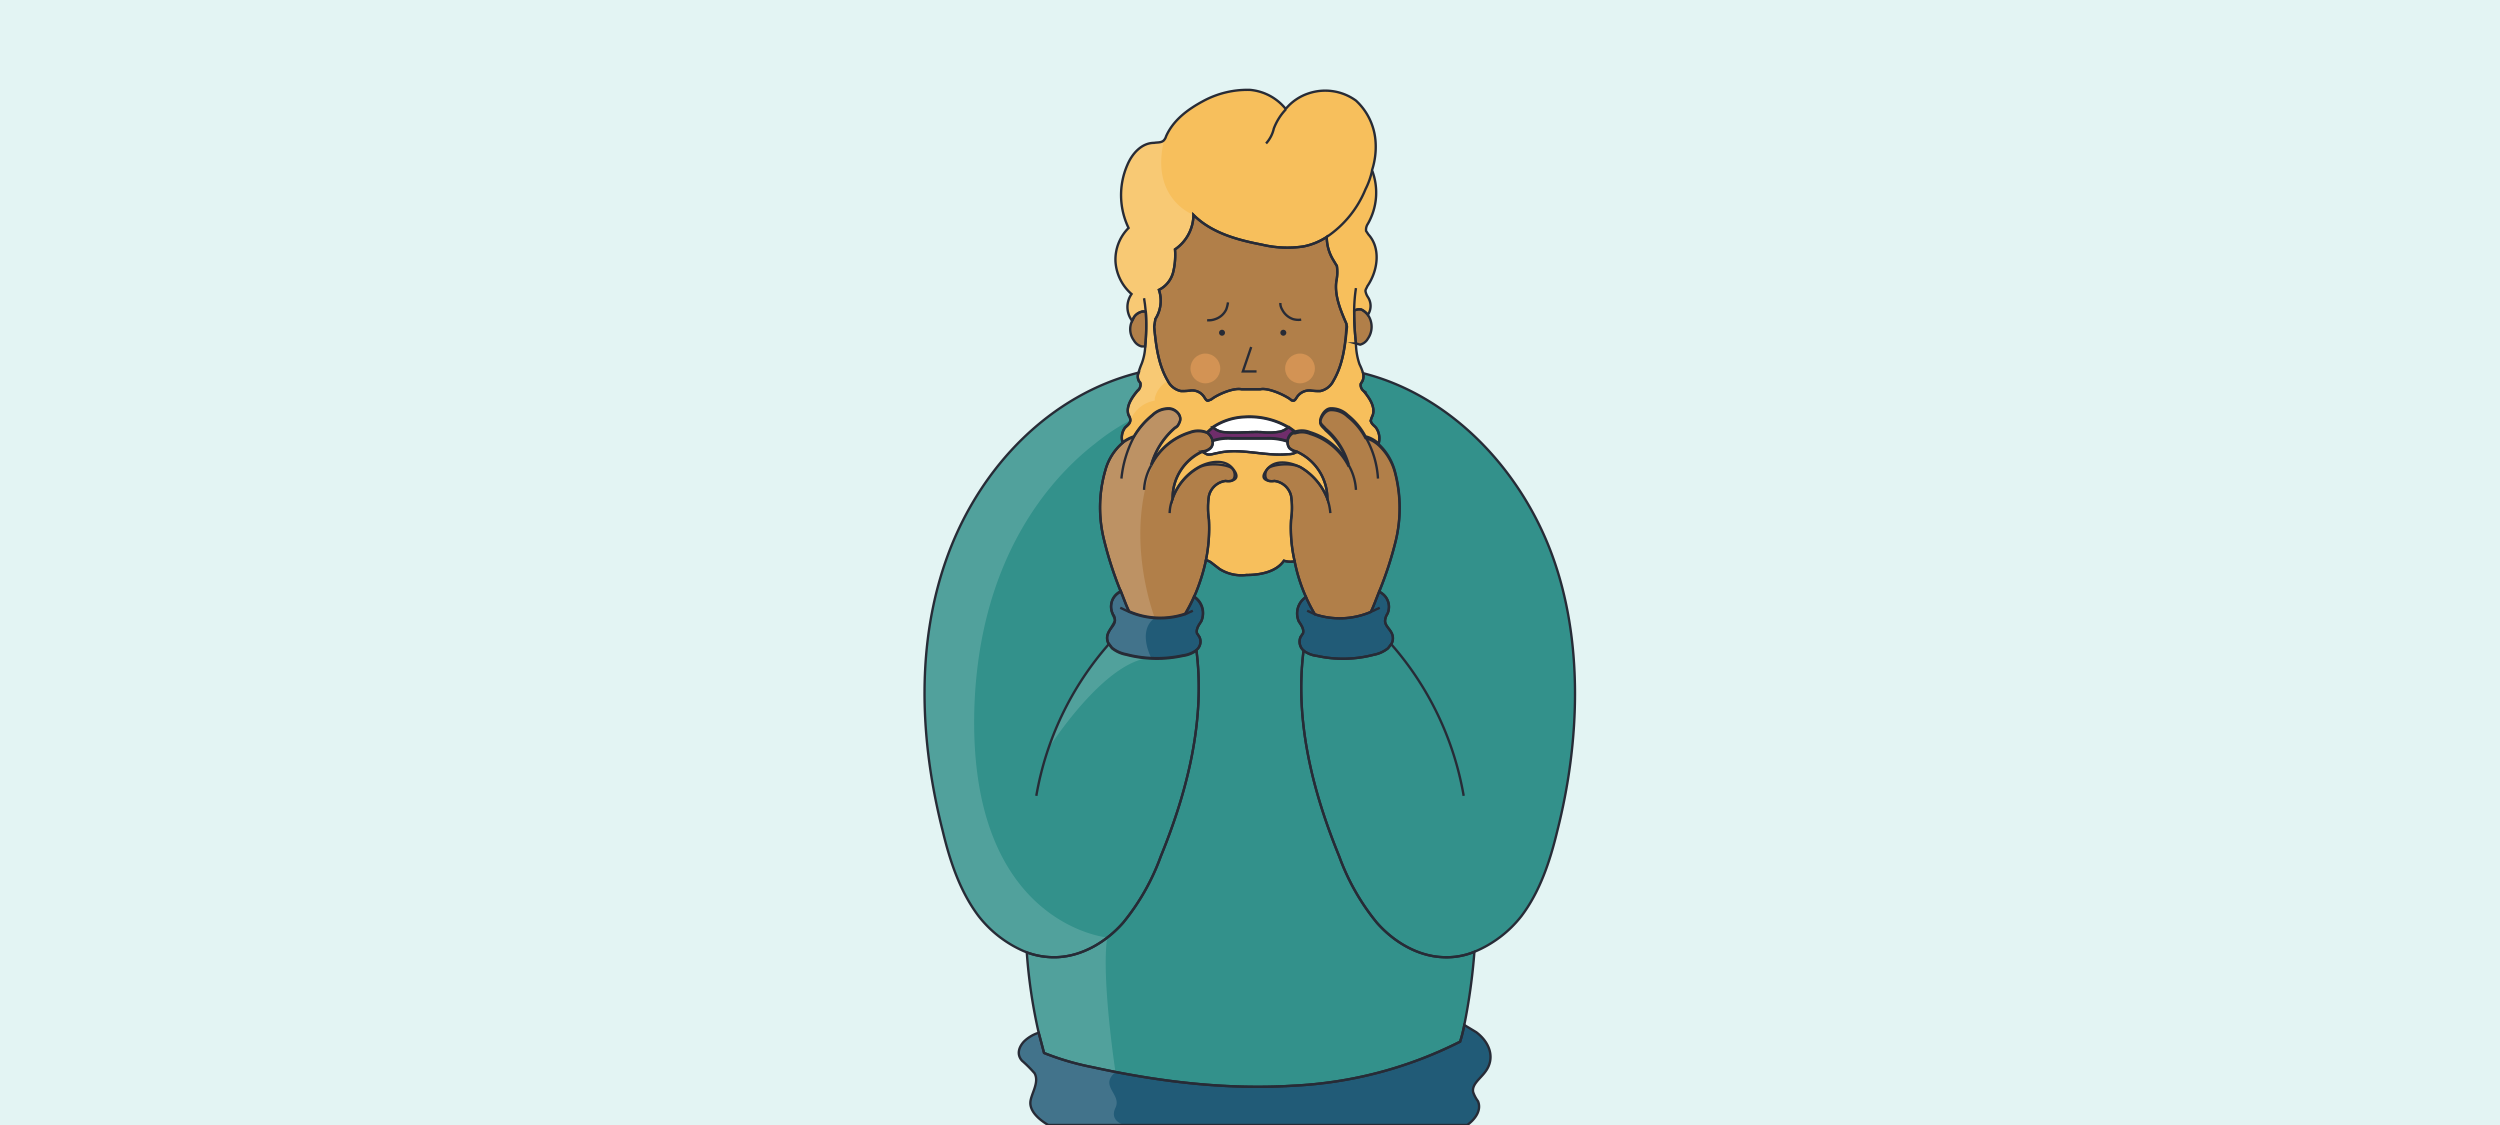 <svg id="Capa_3" data-name="Capa 3" xmlns="http://www.w3.org/2000/svg" viewBox="0 0 420 189"><defs><style>.cls-1{fill:#e3f4f3;}.cls-11,.cls-2{fill:none;}.cls-3{fill:#fff;}.cls-4{fill:#6f2d6b;}.cls-5{fill:#f7bf5c;}.cls-6{fill:#b17f49;}.cls-7{fill:#215b77;}.cls-8{fill:#33918b;}.cls-9{fill:#d39354;}.cls-10{opacity:0.15;}.cls-11{stroke:#272b36;stroke-miterlimit:10;stroke-width:0.4px;}.cls-12{fill:#272b36;}</style></defs><rect class="cls-1" width="420" height="189"/><path class="cls-2" d="M200.4,102.6l-1.3.6"/><path class="cls-2" d="M189.7,102.8l-1.5-.7"/><path class="cls-3" d="M216.4,71.8a3.3,3.3,0,0,1-1.3.7,10.6,10.6,0,0,1-3.1.1c-2.1-.1-4.2.2-6.3,0a3,3,0,0,1-1.9-.8,10.4,10.4,0,0,1,5.2-1.7A13,13,0,0,1,216.4,71.8Z"/><path class="cls-4" d="M217.6,72.6h-.4a1.9,1.9,0,0,0-.9,1.5,9.7,9.7,0,0,0-3.4-.5h-6a8.3,8.3,0,0,0-3.2.4,2.4,2.4,0,0,0-.9-1.3l1-.9a3,3,0,0,0,1.9.8c2.1.2,4.2-.1,6.3,0a10.6,10.6,0,0,0,3.1-.1,3.3,3.3,0,0,0,1.3-.7h.1Z"/><path class="cls-3" d="M217.9,75.9a2.6,2.6,0,0,1-1.5.4c-3.9.4-8-1.1-11.8-.2-.7.1-1.3.4-1.9.2l-.7-.4h.2a2.3,2.3,0,0,0,1.2-.6,1.3,1.3,0,0,0,.3-1.2,8.3,8.3,0,0,1,3.2-.4h6a9.7,9.7,0,0,1,3.4.5,1.7,1.7,0,0,0,.3,1,2.4,2.4,0,0,0,1.1.6Z"/><path class="cls-2" d="M220.9,103.2l-1.3-.6"/><path class="cls-2" d="M231.8,102.1l-1.5.7"/><path class="cls-2" d="M192.5,52.5c-.1-1-.2-1.9-.3-2.4"/><path class="cls-5" d="M231.2,71.9c-.3-.4-.9-.7-.9-1.3a4.1,4.1,0,0,1,.3-.8c.5-1.4-.5-2.9-1.5-4.1a1.3,1.3,0,0,1-.5-1.2l.3-.5a2,2,0,0,0,.1-1.3,9.4,9.4,0,0,0-.6-1.5,11.1,11.1,0,0,1-.6-3.5,49.3,49.3,0,0,1-.3-5.5,1.7,1.7,0,0,1,1.2-.2,3.1,3.1,0,0,1,1.1.9h0a2.7,2.7,0,0,0,0-3,2.6,2.6,0,0,1-.4-1c0-.3.2-.5.3-.8,1.8-2.6,2.3-6.4.2-8.7l-.4-.6a1.8,1.8,0,0,1,.3-1.2,10.5,10.5,0,0,0,.7-9,12.7,12.7,0,0,0,.6-4.7,10.3,10.3,0,0,0-3.3-7,8.8,8.8,0,0,0-8-1.2,8.4,8.4,0,0,0-3.8,2.6,8.7,8.7,0,0,0-6-3.2,15.6,15.6,0,0,0-7.9,1.9c-2.6,1.4-5,3.2-6.2,5.9a1.6,1.6,0,0,1-.4.7c-.4.4-1.1.3-1.6.4-2.1,0-3.7,1.8-4.5,3.7a12.7,12.7,0,0,0,.2,10.6,7.5,7.5,0,0,0-2.2,5.6,7.9,7.9,0,0,0,2.7,5.5,3.8,3.8,0,0,0,.1,4.5l.3-.6a2.2,2.2,0,0,1,1.2-.9,1.1,1.1,0,0,1,.8,0,36.4,36.4,0,0,1-.1,5.7,9.2,9.2,0,0,1-.6,3,12.1,12.1,0,0,0-.5,1.4,1.7,1.7,0,0,0,0,1.4c.1.2.3.3.3.5a1.3,1.3,0,0,1-.5,1.2c-1,1.2-2,2.7-1.5,4.1a1.6,1.6,0,0,1,.3.8c0,.6-.5.9-.9,1.3a2.8,2.8,0,0,0-.4,2.5,6.9,6.9,0,0,1,1.9-1,13.2,13.2,0,0,1,3.1-3.6,3.9,3.9,0,0,1,2.9-1.1c1.1.1,2.1,1.2,1.7,2.2s-.6.8-1,1.2a12.9,12.9,0,0,0-3.8,6.1,10.8,10.8,0,0,1,6.5-5.5,3.9,3.9,0,0,1,2.8,0h.1l1-.9a10.4,10.4,0,0,1,5.2-1.7,13,13,0,0,1,7.4,1.7h.1l1.1.8h0a3.6,3.6,0,0,1,2.5.1,10.8,10.8,0,0,1,6.5,5.5,12.4,12.4,0,0,0-3.9-6.1c-.3-.4-.8-.7-.9-1.2s.6-2.1,1.7-2.2a3.9,3.9,0,0,1,2.9,1.1,11.3,11.3,0,0,1,3,3.6,5.2,5.2,0,0,1,2.2,1.2A3.1,3.1,0,0,0,231.2,71.9ZM224,64a3.2,3.2,0,0,1-2.2,1.7,10.3,10.3,0,0,1-1.7-.1,2.5,2.5,0,0,0-2.2,1.1c-.2.3-.4.7-.7.6a.5.5,0,0,1-.4-.2c-1.1-.8-3.8-2-5.1-1.7h-3.1c-1.4-.3-4.1.9-5.1,1.7l-.5.2c-.3.1-.5-.3-.7-.6a2.4,2.4,0,0,0-2.2-1.1,10.3,10.3,0,0,1-1.7.1,3.2,3.2,0,0,1-2.2-1.7c-1.6-2.7-2-5.9-2.3-9.1l.2-1.3a5.7,5.7,0,0,0,.6-4.9,4.6,4.6,0,0,0,2.4-3,12.2,12.2,0,0,0,.3-3.8,7.1,7.1,0,0,0,3.1-5.8c3,3,7.3,4.2,11.5,5a18.4,18.4,0,0,0,7,.3,11.1,11.1,0,0,0,3.9-1.6,7.4,7.4,0,0,0,1.1,3.9l.6,1a7.7,7.7,0,0,1-.1,2.6c-.3,2.4.7,4.8,1.7,7.1v.5C226,58.1,225.6,61.3,224,64Z"/><path class="cls-6" d="M226.3,54.9c-.3,3.2-.7,6.4-2.3,9.1a3.2,3.2,0,0,1-2.2,1.7,10.3,10.3,0,0,1-1.7-.1,2.5,2.5,0,0,0-2.2,1.1c-.2.3-.4.7-.7.6a.5.5,0,0,1-.4-.2c-1.1-.8-3.8-2-5.1-1.7h-3.1c-1.4-.3-4.1.9-5.1,1.7l-.5.2c-.3.1-.5-.3-.7-.6a2.4,2.4,0,0,0-2.2-1.1,10.3,10.3,0,0,1-1.7.1,3.2,3.2,0,0,1-2.2-1.7c-1.6-2.7-2-5.9-2.3-9.1l.2-1.3a5.7,5.7,0,0,0,.6-4.9,4.6,4.6,0,0,0,2.4-3,12.2,12.2,0,0,0,.3-3.8,7.1,7.1,0,0,0,3.1-5.8c3,3,7.3,4.2,11.5,5a18.4,18.4,0,0,0,7,.3,11.1,11.1,0,0,0,3.9-1.6,7.4,7.4,0,0,0,1.1,3.9l.6,1a7.7,7.7,0,0,1-.1,2.6c-.3,2.4.7,4.8,1.7,7.1Z"/><path class="cls-2" d="M227.8,48.4a26.2,26.2,0,0,0-.3,3.8"/><path class="cls-2" d="M212.7,24.1a5.5,5.5,0,0,0,1.3-2.5,9.6,9.6,0,0,1,2-3.2"/><path class="cls-2" d="M230.5,28.7a12.8,12.8,0,0,1-1.1,3.1,17.7,17.7,0,0,1-6.5,8"/><path class="cls-6" d="M192.4,58.2h-.6a2.1,2.1,0,0,1-1.3-1,3.2,3.2,0,0,1-.3-3.3l.3-.6a2.2,2.2,0,0,1,1.2-.9,1.1,1.1,0,0,1,.8,0A36.4,36.4,0,0,1,192.4,58.2Z"/><path class="cls-6" d="M229.8,56.9a2.1,2.1,0,0,1-1.3,1l-.7-.2a49.3,49.3,0,0,1-.3-5.5,1.7,1.7,0,0,1,1.2-.2,3.1,3.1,0,0,1,1.1.9h0A3.5,3.5,0,0,1,229.8,56.9Z"/><path class="cls-2" d="M229.8,53h0"/><path class="cls-6" d="M206.8,80.8a2.7,2.7,0,0,1-.9,0,3.3,3.3,0,0,0-2.8,2.5,13.4,13.4,0,0,0,0,4,27,27,0,0,1-.5,6.8,31.8,31.8,0,0,1-2,6.2,27,27,0,0,1-1.5,2.9,13.2,13.2,0,0,1-9.4-.4c-.5-1-.9-2.2-1.4-3.4a60.5,60.5,0,0,1-2.8-8.6,22.5,22.5,0,0,1,.2-11.8,9.3,9.3,0,0,1,2.9-4.6,6.9,6.9,0,0,1,1.9-1,13.2,13.2,0,0,1,3.1-3.6,3.9,3.9,0,0,1,2.9-1.1c1.1.1,2.1,1.2,1.7,2.2s-.6.8-1,1.2a12.9,12.9,0,0,0-3.8,6.1,10.8,10.8,0,0,1,6.5-5.5,3.9,3.9,0,0,1,2.8,0h.1a2.4,2.4,0,0,1,.9,1.3,1.3,1.3,0,0,1-.3,1.2,2.3,2.3,0,0,1-1.2.6H202a8.6,8.6,0,0,0-5,7.9,9.7,9.7,0,0,1,4.5-5.3c1.7-.9,4.2-1.3,5.5.2S207.6,80.6,206.8,80.8Z"/><path class="cls-7" d="M201.8,104.4c-.4.6-.9,1.3-.7,2l.4.6a1.8,1.8,0,0,1-.5,2.2h0a5,5,0,0,1-2.3.9,20.3,20.3,0,0,1-9.5-.2,5.3,5.3,0,0,1-2.4-1.1l-.6-.8a1.9,1.9,0,0,1-.1-1.5c.3-.9,1.3-1.5,1.2-2.4s-.3-.7-.4-1.1a2.8,2.8,0,0,1,.3-2.8,3.1,3.1,0,0,1,1.1-.9c.5,1.2.9,2.4,1.4,3.4a13.2,13.2,0,0,0,9.4.4,27,27,0,0,0,1.5-2.9A3.3,3.3,0,0,1,201.8,104.4Z"/><path class="cls-8" d="M195,143.9a38,38,0,0,1-6.3,11.1c-2.8,3.2-6.8,5.6-11,5.8a13.2,13.2,0,0,1-5.2-.8,19.4,19.4,0,0,1-8.1-6.1c-3.1-4.1-4.8-9.2-6-14.2-3.9-15.3-4.6-31.8.9-46.6s17.2-26.8,32-30.5a1.7,1.7,0,0,0,0,1.4c.1.2.3.3.3.5a1.3,1.3,0,0,1-.5,1.2c-1,1.2-2,2.7-1.5,4.1a1.6,1.6,0,0,1,.3.8c0,.6-.5.9-.9,1.3a2.8,2.8,0,0,0-.4,2.5,9.3,9.3,0,0,0-2.9,4.6,22.5,22.5,0,0,0-.2,11.8,60.5,60.5,0,0,0,2.8,8.6,3.1,3.1,0,0,0-1.1.9,2.8,2.8,0,0,0-.3,2.8c.1.4.4.7.4,1.1s-.9,1.5-1.2,2.4a1.9,1.9,0,0,0,.1,1.5l.6.8a5.3,5.3,0,0,0,2.4,1.1,20.3,20.3,0,0,0,9.5.2,5,5,0,0,0,2.3-.9h0C202.5,121,199.5,132.9,195,143.9Z"/><path class="cls-2" d="M174.1,133.7a52,52,0,0,1,12.2-25.5"/><path class="cls-6" d="M234.5,90.8a60.5,60.5,0,0,1-2.8,8.6c-.5,1.2-.9,2.4-1.4,3.4a13.2,13.2,0,0,1-9.4.4,27,27,0,0,1-1.5-2.9,27.8,27.8,0,0,1-1.9-6,24.9,24.9,0,0,1-.6-7,13.4,13.4,0,0,0,0-4,3.3,3.3,0,0,0-2.8-2.5,2.7,2.7,0,0,1-.9,0c-.8-.2-.8-1.5-.2-2.1s3.7-1.1,5.5-.2a10.6,10.6,0,0,1,4.5,5.3,8.7,8.7,0,0,0-5.1-7.9h-.2a2.4,2.4,0,0,1-1.1-.6,1.7,1.7,0,0,1-.3-1,1.9,1.9,0,0,1,.9-1.5h.4a3.6,3.6,0,0,1,2.5.1,10.8,10.8,0,0,1,6.5,5.5,12.4,12.4,0,0,0-3.9-6.1c-.3-.4-.8-.7-.9-1.2s.6-2.1,1.7-2.2a3.9,3.9,0,0,1,2.9,1.1,11.3,11.3,0,0,1,3,3.6,5.2,5.2,0,0,1,2.2,1.2,9.6,9.6,0,0,1,2.7,4.4A23.6,23.6,0,0,1,234.5,90.8Z"/><path class="cls-7" d="M233.8,108.1l-.6.8a5.3,5.3,0,0,1-2.4,1.1,20.3,20.3,0,0,1-9.5.2,4.6,4.6,0,0,1-2.3-.9h0a2,2,0,0,1-.5-2.3l.4-.6c.2-.7-.3-1.4-.7-2a3.3,3.3,0,0,1,1.2-4.1,27,27,0,0,0,1.5,2.9,13.2,13.2,0,0,0,9.4-.4c.5-1,.9-2.2,1.4-3.4a3.1,3.1,0,0,1,1.1.9,2.8,2.8,0,0,1,.3,2.8,2.5,2.5,0,0,0-.4,1.1c-.1.9.9,1.5,1.2,2.4A1.9,1.9,0,0,1,233.8,108.1Z"/><path class="cls-8" d="M261.6,139.7c-1.2,5-2.9,10.1-6,14.2a19.4,19.4,0,0,1-7.9,6,12.3,12.3,0,0,1-5.4.9c-4.2-.2-8.2-2.6-11-5.8a38,38,0,0,1-6.3-11.1c-4.5-11-7.5-22.9-6-34.6h0a4.6,4.6,0,0,0,2.3.9,20.3,20.3,0,0,0,9.5-.2,5.3,5.3,0,0,0,2.4-1.1l.6-.8a1.9,1.9,0,0,0,.1-1.5c-.3-.9-1.3-1.5-1.2-2.4a2.5,2.5,0,0,1,.4-1.1,2.8,2.8,0,0,0-.3-2.8,3.1,3.1,0,0,0-1.1-.9,60.5,60.5,0,0,0,2.8-8.6,23.6,23.6,0,0,0-.2-11.8,9.6,9.6,0,0,0-2.7-4.4,3.1,3.1,0,0,0-.4-2.7c-.3-.4-.9-.7-.9-1.3a4.1,4.1,0,0,1,.3-.8c.5-1.4-.5-2.9-1.5-4.1a1.3,1.3,0,0,1-.5-1.2l.3-.5a2,2,0,0,0,.1-1.3c14.7,3.7,26.4,16.1,31.7,30.4S265.5,124.4,261.6,139.7Z"/><path class="cls-2" d="M245.9,133.7a52,52,0,0,0-12.2-25.5"/><path class="cls-5" d="M223,83.8a10.6,10.6,0,0,0-4.5-5.3c-1.8-.9-4.2-1.3-5.5.2s-.6,1.9.2,2.1a2.7,2.7,0,0,0,.9,0,3.3,3.3,0,0,1,2.8,2.5,13.4,13.4,0,0,1,0,4,24.9,24.9,0,0,0,.6,7,3.7,3.7,0,0,1-1.8-.1c-1.3,1.9-4,2.4-6.3,2.4a6.9,6.9,0,0,1-4.5-1l-1.3-1a2.4,2.4,0,0,0-1-.5,27,27,0,0,0,.5-6.8,13.4,13.4,0,0,1,0-4,3.3,3.3,0,0,1,2.8-2.5,2.7,2.7,0,0,0,.9,0c.8-.2.8-1.5.2-2.1s-3.8-1.1-5.5-.2a9.7,9.7,0,0,0-4.5,5.3,8.6,8.6,0,0,1,5-7.9l.7.4c.6.2,1.2-.1,1.9-.2,3.8-.9,7.9.6,11.8.2a2.6,2.6,0,0,0,1.5-.4h0A8.7,8.7,0,0,1,223,83.8Z"/><path class="cls-8" d="M247.7,159.9a101.1,101.1,0,0,1-1.7,12.3h0a22.9,22.9,0,0,1-.7,2.8,69.4,69.4,0,0,1-28.1,7.4c-11.3.7-22.6-.7-33.6-3.1a45.5,45.5,0,0,1-8.2-2.4l-.9-3.4a87.9,87.9,0,0,1-2-13.5,13.2,13.2,0,0,0,5.2.8c4.2-.2,8.2-2.6,11-5.8a38,38,0,0,0,6.3-11.1c4.5-11,7.5-22.9,6-34.7a1.8,1.8,0,0,0,.5-2.2l-.4-.6c-.2-.7.3-1.4.7-2a3.3,3.3,0,0,0-1.2-4.1,31.8,31.8,0,0,0,2-6.2,2.4,2.4,0,0,1,1,.5l1.3,1a6.9,6.9,0,0,0,4.5,1c2.3,0,5-.5,6.3-2.4a3.7,3.7,0,0,0,1.8.1,27.8,27.8,0,0,0,1.9,6,3.3,3.3,0,0,0-1.2,4.1c.4.6.9,1.3.7,2l-.4.6a2,2,0,0,0,.5,2.3c-1.5,11.7,1.5,23.6,6,34.6a38,38,0,0,0,6.3,11.1c2.8,3.2,6.8,5.6,11,5.8A12.3,12.3,0,0,0,247.7,159.9Z"/><path class="cls-7" d="M249.5,180.1c-.8,1.1-2.3,2.1-2,3.4a5.5,5.5,0,0,0,.8,1.5c.6,1.4-.3,2.9-1.8,4H176.1c-1.7-1-3-2.3-3-3.7s1.6-3.4.7-5a20.8,20.8,0,0,0-2.1-2.1c-.9-1-.6-2.2.3-3.2a6.2,6.2,0,0,1,2.5-1.5l.9,3.4a45.5,45.5,0,0,0,8.2,2.4c11,2.4,22.3,3.8,33.6,3.1a69.4,69.4,0,0,0,28.1-7.4,22.9,22.9,0,0,0,.7-2.8l2,1.2C250.4,175.2,251.2,177.9,249.5,180.1Z"/><path class="cls-2" d="M188.4,80.4a19,19,0,0,1,2.1-7"/><path class="cls-2" d="M193.4,78.2a9.3,9.3,0,0,0-1.2,4.1"/><path class="cls-2" d="M197,83.8a6.9,6.9,0,0,0-.5,2.4"/><path class="cls-2" d="M229.4,73.4a15.8,15.8,0,0,1,2.1,7"/><path class="cls-2" d="M227.8,82.3a9.3,9.3,0,0,0-1.2-4.1"/><path class="cls-2" d="M223.5,86.2a10.3,10.3,0,0,0-.5-2.4"/><circle class="cls-9" cx="202.5" cy="61.9" r="2.5"/><circle class="cls-9" cx="218.4" cy="61.9" r="2.5"/><path class="cls-2" d="M202.8,53.8a3.2,3.2,0,0,0,1.4-.2A3.1,3.1,0,0,0,206,52a5.3,5.3,0,0,0,.3-1.2"/><path class="cls-2" d="M218.6,53.7a3.2,3.2,0,0,1-1.4-.1,3.2,3.2,0,0,1-1.8-1.6,2,2,0,0,1-.3-1.1"/><polyline class="cls-2" points="210.2 58.3 208.8 62.4 211.1 62.4"/><g class="cls-10"><path class="cls-3" d="M200.5,36.1v.2a.9.9,0,0,1-.1.5v.4c0,.2-.1.3-.1.5a3662971319950.4,3662971319950.4,0,0,0-.2.6l-.3.9-.4.6a3.6,3.6,0,0,1-.7,1,4.1,4.1,0,0,1-1.3,1v1.7a4.9,4.9,0,0,1-.1,1.2c0,.2-.1.4-.1.7s-.1.2-.1.3-.1.3-.2.5a3.6,3.6,0,0,1-.4.9l-.6.8-.3.3h0l-.4.2a.1.1,0,0,1-.1.1l-.4.2a5.7,5.7,0,0,1-.6,4.9l-.2,1.3a35.4,35.4,0,0,0,.7,4.7,8.6,8.6,0,0,0,.6,2.3h0l.3.7c.2.5.5,1,.7,1.4h0a4.5,4.5,0,0,0-2.2,2.9h0v.4a5.4,5.4,0,0,0-4.1,3.3,35,35,0,0,0-5.9,3.9c-7.5,5.8-19.4,19.1-20.3,44.2-1.2,36.6,22.3,38.8,22.3,38.8-1,6.9,1.4,22.6,1.4,22.6h0c-2.8,2.4,1.1,3.7,0,6s1.5,2.9,1.5,2.9H176.1c-1.7-1-3-2.3-3-3.7s1.6-3.4.7-5a20.8,20.8,0,0,0-2.1-2.1c-.9-1-.6-2.2.3-3.2a6.2,6.2,0,0,1,2.5-1.5,87.9,87.9,0,0,1-2-13.5,19.4,19.4,0,0,1-8.1-6.1c-3.1-4.1-4.8-9.2-6-14.2-3.9-15.3-4.6-31.8.9-46.6s17.2-26.8,32-30.5a12.1,12.1,0,0,1,.5-1.4,9.2,9.2,0,0,0,.6-3h0a36.4,36.4,0,0,0,.1-5.7h0a1.4,1.4,0,0,0-.9,0,.1.1,0,0,0-.1.1h-.3l-.3.3h-.3v.2c0,.1-.1.2-.2.3s-.1.2-.1.3a3.8,3.8,0,0,1-.1-4.5,7.9,7.9,0,0,1-2.7-5.5,7.5,7.5,0,0,1,2.2-5.6,12.7,12.7,0,0,1-.2-10.6c.8-1.9,2.4-3.7,4.5-3.7.5-.1,1.2,0,1.6-.4C193.1,33.4,200.5,36.1,200.5,36.1Z"/><path class="cls-3" d="M198.3,70.4a.7.7,0,0,1-.1.5v.2h0a2.1,2.1,0,0,1-.4.6h-.2l-.3.3-.6.6a7.9,7.9,0,0,0-1.2,1.5l-.5.6-.9,1.7a8.5,8.5,0,0,0-.6,1.7h0l.5-.9c-5.3,12.3-.3,25.8,0,26.6h0c-3,2.2-.6,6.7-.6,6.7-7.8.4-17.1,15-17.1,15a48.5,48.5,0,0,1,10.1-17.3v-.2a1.9,1.9,0,0,1-.1-1.5c.3-.8,1.3-1.5,1.2-2.4s-.3-.7-.4-1.1a2.8,2.8,0,0,1,.3-2.8,3.1,3.1,0,0,1,1.1-.9,64.9,64.9,0,0,1-2.8-8.6,22.5,22.5,0,0,1,.2-11.8,9.3,9.3,0,0,1,2.9-4.6h0l.7-.4.3-.2.4-.2.5-.2h0l.7-1,.5-.7.6-.7.4-.4.2-.2.7-.6,1.2-.8.7-.2a1.7,1.7,0,0,1,1-.1h1l.2.3.3.2v.3A1.4,1.4,0,0,1,198.3,70.4Z"/></g><path class="cls-11" d="M200.4,102.6l-1.3.6"/><path class="cls-11" d="M189.7,102.8l-1.5-.7"/><path class="cls-11" d="M216.4,71.8a3.3,3.3,0,0,1-1.3.7,10.6,10.6,0,0,1-3.1.1c-2.1-.1-4.2.2-6.3,0a3,3,0,0,1-1.9-.8,10.4,10.4,0,0,1,5.2-1.7A13,13,0,0,1,216.4,71.8Z"/><path class="cls-11" d="M217.6,72.6h-.4a1.9,1.9,0,0,0-.9,1.5,9.7,9.7,0,0,0-3.4-.5h-6a8.3,8.3,0,0,0-3.2.4,2.4,2.4,0,0,0-.9-1.3l1-.9a3,3,0,0,0,1.9.8c2.1.2,4.2-.1,6.3,0a10.6,10.6,0,0,0,3.1-.1,3.3,3.3,0,0,0,1.3-.7h.1Z"/><path class="cls-11" d="M217.9,75.9a2.6,2.6,0,0,1-1.5.4c-3.9.4-8-1.1-11.8-.2-.7.1-1.3.4-1.9.2l-.7-.4h.2a2.3,2.3,0,0,0,1.2-.6,1.3,1.3,0,0,0,.3-1.2,8.3,8.3,0,0,1,3.2-.4h6a9.7,9.7,0,0,1,3.4.5,1.7,1.7,0,0,0,.3,1,2.4,2.4,0,0,0,1.1.6Z"/><path class="cls-11" d="M220.9,103.2l-1.3-.6"/><path class="cls-11" d="M231.8,102.1l-1.5.7"/><path class="cls-11" d="M192.5,52.5c-.1-1-.2-1.9-.3-2.4"/><path class="cls-11" d="M231.2,71.9c-.3-.4-.9-.7-.9-1.3a4.1,4.1,0,0,1,.3-.8c.5-1.4-.5-2.9-1.5-4.1a1.3,1.3,0,0,1-.5-1.2l.3-.5a2,2,0,0,0,.1-1.3,9.4,9.4,0,0,0-.6-1.5,11.1,11.1,0,0,1-.6-3.5,49.3,49.3,0,0,1-.3-5.5,1.7,1.7,0,0,1,1.2-.2,3.1,3.1,0,0,1,1.1.9h0a2.7,2.7,0,0,0,0-3,2.6,2.6,0,0,1-.4-1c0-.3.2-.5.3-.8,1.8-2.6,2.3-6.4.2-8.7l-.4-.6a1.8,1.8,0,0,1,.3-1.2,10.5,10.5,0,0,0,.7-9,12.7,12.7,0,0,0,.6-4.7,10.3,10.3,0,0,0-3.3-7,8.8,8.8,0,0,0-8-1.2,8.4,8.4,0,0,0-3.8,2.6,8.7,8.7,0,0,0-6-3.2,15.6,15.6,0,0,0-7.9,1.9c-2.6,1.4-5,3.2-6.2,5.9a1.6,1.6,0,0,1-.4.7c-.4.4-1.1.3-1.6.4-2.1,0-3.7,1.8-4.5,3.7a12.7,12.7,0,0,0,.2,10.6,7.5,7.5,0,0,0-2.2,5.6,7.9,7.9,0,0,0,2.7,5.5,3.8,3.8,0,0,0,.1,4.5l.3-.6a2.2,2.2,0,0,1,1.2-.9,1.1,1.1,0,0,1,.8,0,36.4,36.4,0,0,1-.1,5.7,9.2,9.2,0,0,1-.6,3,12.1,12.1,0,0,0-.5,1.4,1.7,1.7,0,0,0,0,1.4c.1.2.3.3.3.5a1.3,1.3,0,0,1-.5,1.2c-1,1.2-2,2.7-1.5,4.1a1.6,1.6,0,0,1,.3.8c0,.6-.5.9-.9,1.3a2.8,2.8,0,0,0-.4,2.5,6.9,6.9,0,0,1,1.9-1,13.2,13.2,0,0,1,3.1-3.6,3.9,3.9,0,0,1,2.9-1.1c1.1.1,2.1,1.2,1.7,2.2s-.6.8-1,1.2a12.9,12.9,0,0,0-3.8,6.1,10.8,10.8,0,0,1,6.5-5.5,3.9,3.9,0,0,1,2.8,0h.1l1-.9a10.4,10.4,0,0,1,5.2-1.7,13,13,0,0,1,7.4,1.7h.1l1.1.8h0a3.6,3.6,0,0,1,2.5.1,10.8,10.8,0,0,1,6.5,5.5,12.4,12.4,0,0,0-3.9-6.1c-.3-.4-.8-.7-.9-1.2s.6-2.1,1.7-2.2a3.9,3.9,0,0,1,2.9,1.1,11.3,11.3,0,0,1,3,3.6,5.2,5.2,0,0,1,2.2,1.2A3.1,3.1,0,0,0,231.2,71.9ZM224,64a3.2,3.2,0,0,1-2.2,1.7,10.3,10.3,0,0,1-1.7-.1,2.5,2.5,0,0,0-2.2,1.1c-.2.3-.4.7-.7.6a.5.5,0,0,1-.4-.2c-1.1-.8-3.8-2-5.1-1.7h-3.1c-1.4-.3-4.1.9-5.1,1.7l-.5.2c-.3.1-.5-.3-.7-.6a2.4,2.4,0,0,0-2.2-1.1,10.3,10.3,0,0,1-1.7.1,3.2,3.2,0,0,1-2.2-1.7c-1.6-2.7-2-5.9-2.3-9.1l.2-1.3a5.7,5.7,0,0,0,.6-4.9,4.6,4.6,0,0,0,2.4-3,12.2,12.2,0,0,0,.3-3.8,7.1,7.1,0,0,0,3.1-5.8c3,3,7.3,4.2,11.5,5a18.4,18.4,0,0,0,7,.3,11.1,11.1,0,0,0,3.9-1.6,7.4,7.4,0,0,0,1.1,3.9l.6,1a7.7,7.7,0,0,1-.1,2.6c-.3,2.4.7,4.8,1.7,7.1v.5C226,58.1,225.6,61.3,224,64Z"/><path class="cls-11" d="M226.3,54.9c-.3,3.2-.7,6.4-2.3,9.1a3.2,3.2,0,0,1-2.2,1.7,10.3,10.3,0,0,1-1.7-.1,2.5,2.5,0,0,0-2.2,1.1c-.2.3-.4.7-.7.6a.5.5,0,0,1-.4-.2c-1.1-.8-3.8-2-5.1-1.7h-3.1c-1.4-.3-4.1.9-5.1,1.7l-.5.2c-.3.1-.5-.3-.7-.6a2.4,2.4,0,0,0-2.2-1.1,10.3,10.3,0,0,1-1.7.1,3.2,3.2,0,0,1-2.2-1.7c-1.6-2.7-2-5.9-2.3-9.1l.2-1.3a5.7,5.7,0,0,0,.6-4.9,4.6,4.6,0,0,0,2.4-3,12.2,12.2,0,0,0,.3-3.8,7.1,7.1,0,0,0,3.1-5.8c3,3,7.3,4.2,11.5,5a18.4,18.4,0,0,0,7,.3,11.1,11.1,0,0,0,3.9-1.6,7.4,7.4,0,0,0,1.1,3.9l.6,1a7.7,7.7,0,0,1-.1,2.6c-.3,2.4.7,4.8,1.7,7.1Z"/><path class="cls-11" d="M227.8,48.4a26.2,26.2,0,0,0-.3,3.8"/><path class="cls-11" d="M212.7,24.1a5.5,5.5,0,0,0,1.3-2.5,9.6,9.6,0,0,1,2-3.2"/><path class="cls-11" d="M230.5,28.7a12.8,12.8,0,0,1-1.1,3.1,17.7,17.7,0,0,1-6.5,8"/><path class="cls-11" d="M192.4,58.2h-.6a2.1,2.1,0,0,1-1.3-1,3.2,3.2,0,0,1-.3-3.3l.3-.6a2.2,2.2,0,0,1,1.2-.9,1.1,1.1,0,0,1,.8,0A36.4,36.4,0,0,1,192.4,58.2Z"/><path class="cls-11" d="M229.8,56.9a2.1,2.1,0,0,1-1.3,1l-.7-.2a49.3,49.3,0,0,1-.3-5.5,1.7,1.7,0,0,1,1.2-.2,3.1,3.1,0,0,1,1.1.9h0A3.5,3.5,0,0,1,229.8,56.9Z"/><path class="cls-11" d="M229.8,53h0"/><path class="cls-11" d="M206.8,80.8a2.7,2.7,0,0,1-.9,0,3.3,3.3,0,0,0-2.8,2.5,13.4,13.4,0,0,0,0,4,27,27,0,0,1-.5,6.8,31.8,31.8,0,0,1-2,6.2,27,27,0,0,1-1.5,2.9,13.2,13.2,0,0,1-9.4-.4c-.5-1-.9-2.2-1.4-3.4a60.5,60.5,0,0,1-2.8-8.6,22.5,22.5,0,0,1,.2-11.8,9.3,9.3,0,0,1,2.9-4.6,6.9,6.9,0,0,1,1.9-1,13.2,13.2,0,0,1,3.1-3.6,3.9,3.9,0,0,1,2.9-1.1c1.1.1,2.1,1.2,1.7,2.2s-.6.8-1,1.2a12.9,12.9,0,0,0-3.8,6.1,10.8,10.8,0,0,1,6.5-5.5,3.9,3.9,0,0,1,2.8,0h.1a2.4,2.4,0,0,1,.9,1.3,1.3,1.3,0,0,1-.3,1.2,2.3,2.3,0,0,1-1.2.6H202a8.6,8.6,0,0,0-5,7.9,9.7,9.7,0,0,1,4.5-5.3c1.7-.9,4.2-1.3,5.5.2S207.6,80.6,206.8,80.8Z"/><path class="cls-11" d="M201.8,104.4c-.4.6-.9,1.3-.7,2l.4.6a1.8,1.8,0,0,1-.5,2.2h0a5,5,0,0,1-2.3.9,20.3,20.3,0,0,1-9.5-.2,5.3,5.3,0,0,1-2.4-1.1l-.6-.8a1.9,1.9,0,0,1-.1-1.5c.3-.9,1.3-1.5,1.2-2.4s-.3-.7-.4-1.1a2.8,2.8,0,0,1,.3-2.8,3.1,3.1,0,0,1,1.1-.9c.5,1.2.9,2.4,1.4,3.4a13.2,13.2,0,0,0,9.4.4,27,27,0,0,0,1.5-2.9A3.3,3.3,0,0,1,201.8,104.4Z"/><path class="cls-11" d="M195,143.9a38,38,0,0,1-6.3,11.1c-2.8,3.2-6.8,5.6-11,5.8a13.2,13.2,0,0,1-5.2-.8,19.4,19.4,0,0,1-8.1-6.1c-3.1-4.1-4.8-9.2-6-14.2-3.9-15.3-4.6-31.8.9-46.6s17.2-26.8,32-30.5a1.7,1.7,0,0,0,0,1.4c.1.2.3.3.3.5a1.3,1.3,0,0,1-.5,1.2c-1,1.2-2,2.7-1.5,4.1a1.6,1.6,0,0,1,.3.8c0,.6-.5.9-.9,1.3a2.8,2.8,0,0,0-.4,2.5,9.3,9.3,0,0,0-2.9,4.6,22.5,22.5,0,0,0-.2,11.8,60.5,60.5,0,0,0,2.8,8.6,3.1,3.1,0,0,0-1.1.9,2.8,2.8,0,0,0-.3,2.8c.1.4.4.7.4,1.1s-.9,1.5-1.2,2.4a1.9,1.9,0,0,0,.1,1.5l.6.8a5.3,5.3,0,0,0,2.4,1.1,20.3,20.3,0,0,0,9.5.2,5,5,0,0,0,2.3-.9h0C202.5,121,199.5,132.9,195,143.9Z"/><path class="cls-11" d="M174.1,133.7a52,52,0,0,1,12.2-25.5"/><path class="cls-11" d="M234.5,90.8a60.5,60.5,0,0,1-2.8,8.6c-.5,1.2-.9,2.4-1.4,3.4a13.2,13.2,0,0,1-9.4.4,27,27,0,0,1-1.5-2.9,27.8,27.8,0,0,1-1.9-6,24.9,24.9,0,0,1-.6-7,13.4,13.4,0,0,0,0-4,3.3,3.3,0,0,0-2.8-2.5,2.7,2.7,0,0,1-.9,0c-.8-.2-.8-1.5-.2-2.1s3.7-1.1,5.5-.2a10.6,10.6,0,0,1,4.5,5.3,8.7,8.7,0,0,0-5.1-7.9h-.2a2.4,2.4,0,0,1-1.1-.6,1.7,1.7,0,0,1-.3-1,1.9,1.9,0,0,1,.9-1.5h.4a3.6,3.6,0,0,1,2.5.1,10.8,10.8,0,0,1,6.5,5.5,12.4,12.4,0,0,0-3.9-6.1c-.3-.4-.8-.7-.9-1.2s.6-2.1,1.7-2.2a3.9,3.9,0,0,1,2.9,1.1,11.3,11.3,0,0,1,3,3.6,5.2,5.2,0,0,1,2.2,1.2,9.6,9.6,0,0,1,2.7,4.4A23.6,23.6,0,0,1,234.5,90.8Z"/><path class="cls-11" d="M233.8,108.1l-.6.8a5.3,5.3,0,0,1-2.4,1.1,20.3,20.3,0,0,1-9.5.2,4.6,4.6,0,0,1-2.3-.9h0a2,2,0,0,1-.5-2.3l.4-.6c.2-.7-.3-1.4-.7-2a3.3,3.3,0,0,1,1.2-4.1,27,27,0,0,0,1.5,2.9,13.2,13.2,0,0,0,9.4-.4c.5-1,.9-2.2,1.4-3.4a3.1,3.1,0,0,1,1.1.9,2.8,2.8,0,0,1,.3,2.8,2.5,2.5,0,0,0-.4,1.1c-.1.9.9,1.5,1.2,2.4A1.9,1.9,0,0,1,233.8,108.1Z"/><path class="cls-11" d="M261.6,139.7c-1.2,5-2.9,10.1-6,14.2a19.4,19.4,0,0,1-7.9,6,12.3,12.3,0,0,1-5.4.9c-4.2-.2-8.2-2.6-11-5.8a38,38,0,0,1-6.3-11.1c-4.5-11-7.5-22.9-6-34.6h0a4.6,4.6,0,0,0,2.3.9,20.3,20.3,0,0,0,9.5-.2,5.3,5.3,0,0,0,2.4-1.1l.6-.8a1.9,1.9,0,0,0,.1-1.5c-.3-.9-1.3-1.5-1.2-2.4a2.5,2.5,0,0,1,.4-1.1,2.8,2.8,0,0,0-.3-2.8,3.1,3.1,0,0,0-1.1-.9,60.5,60.5,0,0,0,2.8-8.6,23.6,23.6,0,0,0-.2-11.8,9.6,9.6,0,0,0-2.7-4.4,3.1,3.1,0,0,0-.4-2.7c-.3-.4-.9-.7-.9-1.3a4.1,4.1,0,0,1,.3-.8c.5-1.4-.5-2.9-1.5-4.1a1.3,1.3,0,0,1-.5-1.2l.3-.5a2,2,0,0,0,.1-1.3c14.7,3.7,26.4,16.1,31.7,30.4S265.5,124.4,261.6,139.7Z"/><path class="cls-11" d="M245.9,133.7a52,52,0,0,0-12.2-25.5"/><path class="cls-11" d="M223,83.8a10.6,10.6,0,0,0-4.5-5.3c-1.8-.9-4.2-1.3-5.5.2s-.6,1.9.2,2.1a2.7,2.7,0,0,0,.9,0,3.3,3.3,0,0,1,2.8,2.5,13.4,13.4,0,0,1,0,4,24.9,24.9,0,0,0,.6,7,3.7,3.7,0,0,1-1.8-.1c-1.3,1.9-4,2.4-6.3,2.4a6.9,6.9,0,0,1-4.5-1l-1.3-1a2.4,2.4,0,0,0-1-.5,27,27,0,0,0,.5-6.8,13.4,13.4,0,0,1,0-4,3.3,3.3,0,0,1,2.8-2.5,2.7,2.7,0,0,0,.9,0c.8-.2.8-1.5.2-2.1s-3.8-1.1-5.5-.2a9.7,9.7,0,0,0-4.5,5.3,8.6,8.6,0,0,1,5-7.9l.7.4c.6.2,1.2-.1,1.9-.2,3.8-.9,7.9.6,11.8.2a2.6,2.6,0,0,0,1.5-.4h0A8.7,8.7,0,0,1,223,83.8Z"/><path class="cls-11" d="M247.7,159.9a101.1,101.1,0,0,1-1.7,12.3h0a22.9,22.9,0,0,1-.7,2.8,69.4,69.4,0,0,1-28.1,7.4c-11.3.7-22.6-.7-33.6-3.1a45.5,45.5,0,0,1-8.2-2.4l-.9-3.4a87.9,87.9,0,0,1-2-13.5,13.2,13.2,0,0,0,5.2.8c4.2-.2,8.2-2.6,11-5.8a38,38,0,0,0,6.3-11.1c4.5-11,7.5-22.9,6-34.7a1.8,1.8,0,0,0,.5-2.2l-.4-.6c-.2-.7.3-1.4.7-2a3.3,3.3,0,0,0-1.2-4.1,31.8,31.8,0,0,0,2-6.2,2.4,2.4,0,0,1,1,.5l1.3,1a6.9,6.9,0,0,0,4.5,1c2.3,0,5-.5,6.3-2.4a3.7,3.7,0,0,0,1.8.1,27.8,27.8,0,0,0,1.9,6,3.3,3.3,0,0,0-1.2,4.1c.4.6.9,1.3.7,2l-.4.6a2,2,0,0,0,.5,2.3c-1.5,11.7,1.5,23.6,6,34.6a38,38,0,0,0,6.3,11.1c2.8,3.2,6.8,5.6,11,5.8A12.3,12.3,0,0,0,247.7,159.9Z"/><path class="cls-11" d="M249.5,180.1c-.8,1.1-2.3,2.1-2,3.4a5.5,5.5,0,0,0,.8,1.5c.6,1.4-.3,2.9-1.8,4H176.1c-1.7-1-3-2.3-3-3.7s1.6-3.4.7-5a20.8,20.8,0,0,0-2.1-2.1c-.9-1-.6-2.2.3-3.2a6.2,6.2,0,0,1,2.5-1.5l.9,3.4a45.5,45.5,0,0,0,8.2,2.4c11,2.4,22.3,3.8,33.6,3.1a69.4,69.4,0,0,0,28.1-7.4,22.9,22.9,0,0,0,.7-2.8l2,1.2C250.4,175.2,251.2,177.9,249.5,180.1Z"/><path class="cls-11" d="M188.4,80.4a19,19,0,0,1,2.1-7"/><path class="cls-11" d="M193.4,78.2a9.3,9.3,0,0,0-1.2,4.1"/><path class="cls-11" d="M197,83.8a6.9,6.9,0,0,0-.5,2.4"/><path class="cls-11" d="M229.4,73.4a15.8,15.8,0,0,1,2.1,7"/><path class="cls-11" d="M227.8,82.3a9.3,9.3,0,0,0-1.2-4.1"/><path class="cls-11" d="M223.5,86.2a10.3,10.3,0,0,0-.5-2.4"/><circle class="cls-2" cx="202.5" cy="61.9" r="2.5"/><circle class="cls-2" cx="218.4" cy="61.9" r="2.5"/><path class="cls-12" d="M205.3,56.4a.5.5,0,1,0,0-1,.5.5,0,0,0,0,1Z"/><path class="cls-12" d="M215.6,56.4a.5.5,0,1,0,0-1,.5.5,0,0,0,0,1Z"/><path class="cls-11" d="M202.8,53.8a3.2,3.2,0,0,0,1.4-.2A3.1,3.1,0,0,0,206,52a5.3,5.3,0,0,0,.3-1.2"/><path class="cls-11" d="M218.6,53.7a3.2,3.2,0,0,1-1.4-.1,3.2,3.2,0,0,1-1.8-1.6,2,2,0,0,1-.3-1.1"/><polyline class="cls-11" points="210.2 58.3 208.8 62.4 211.1 62.4"/></svg>